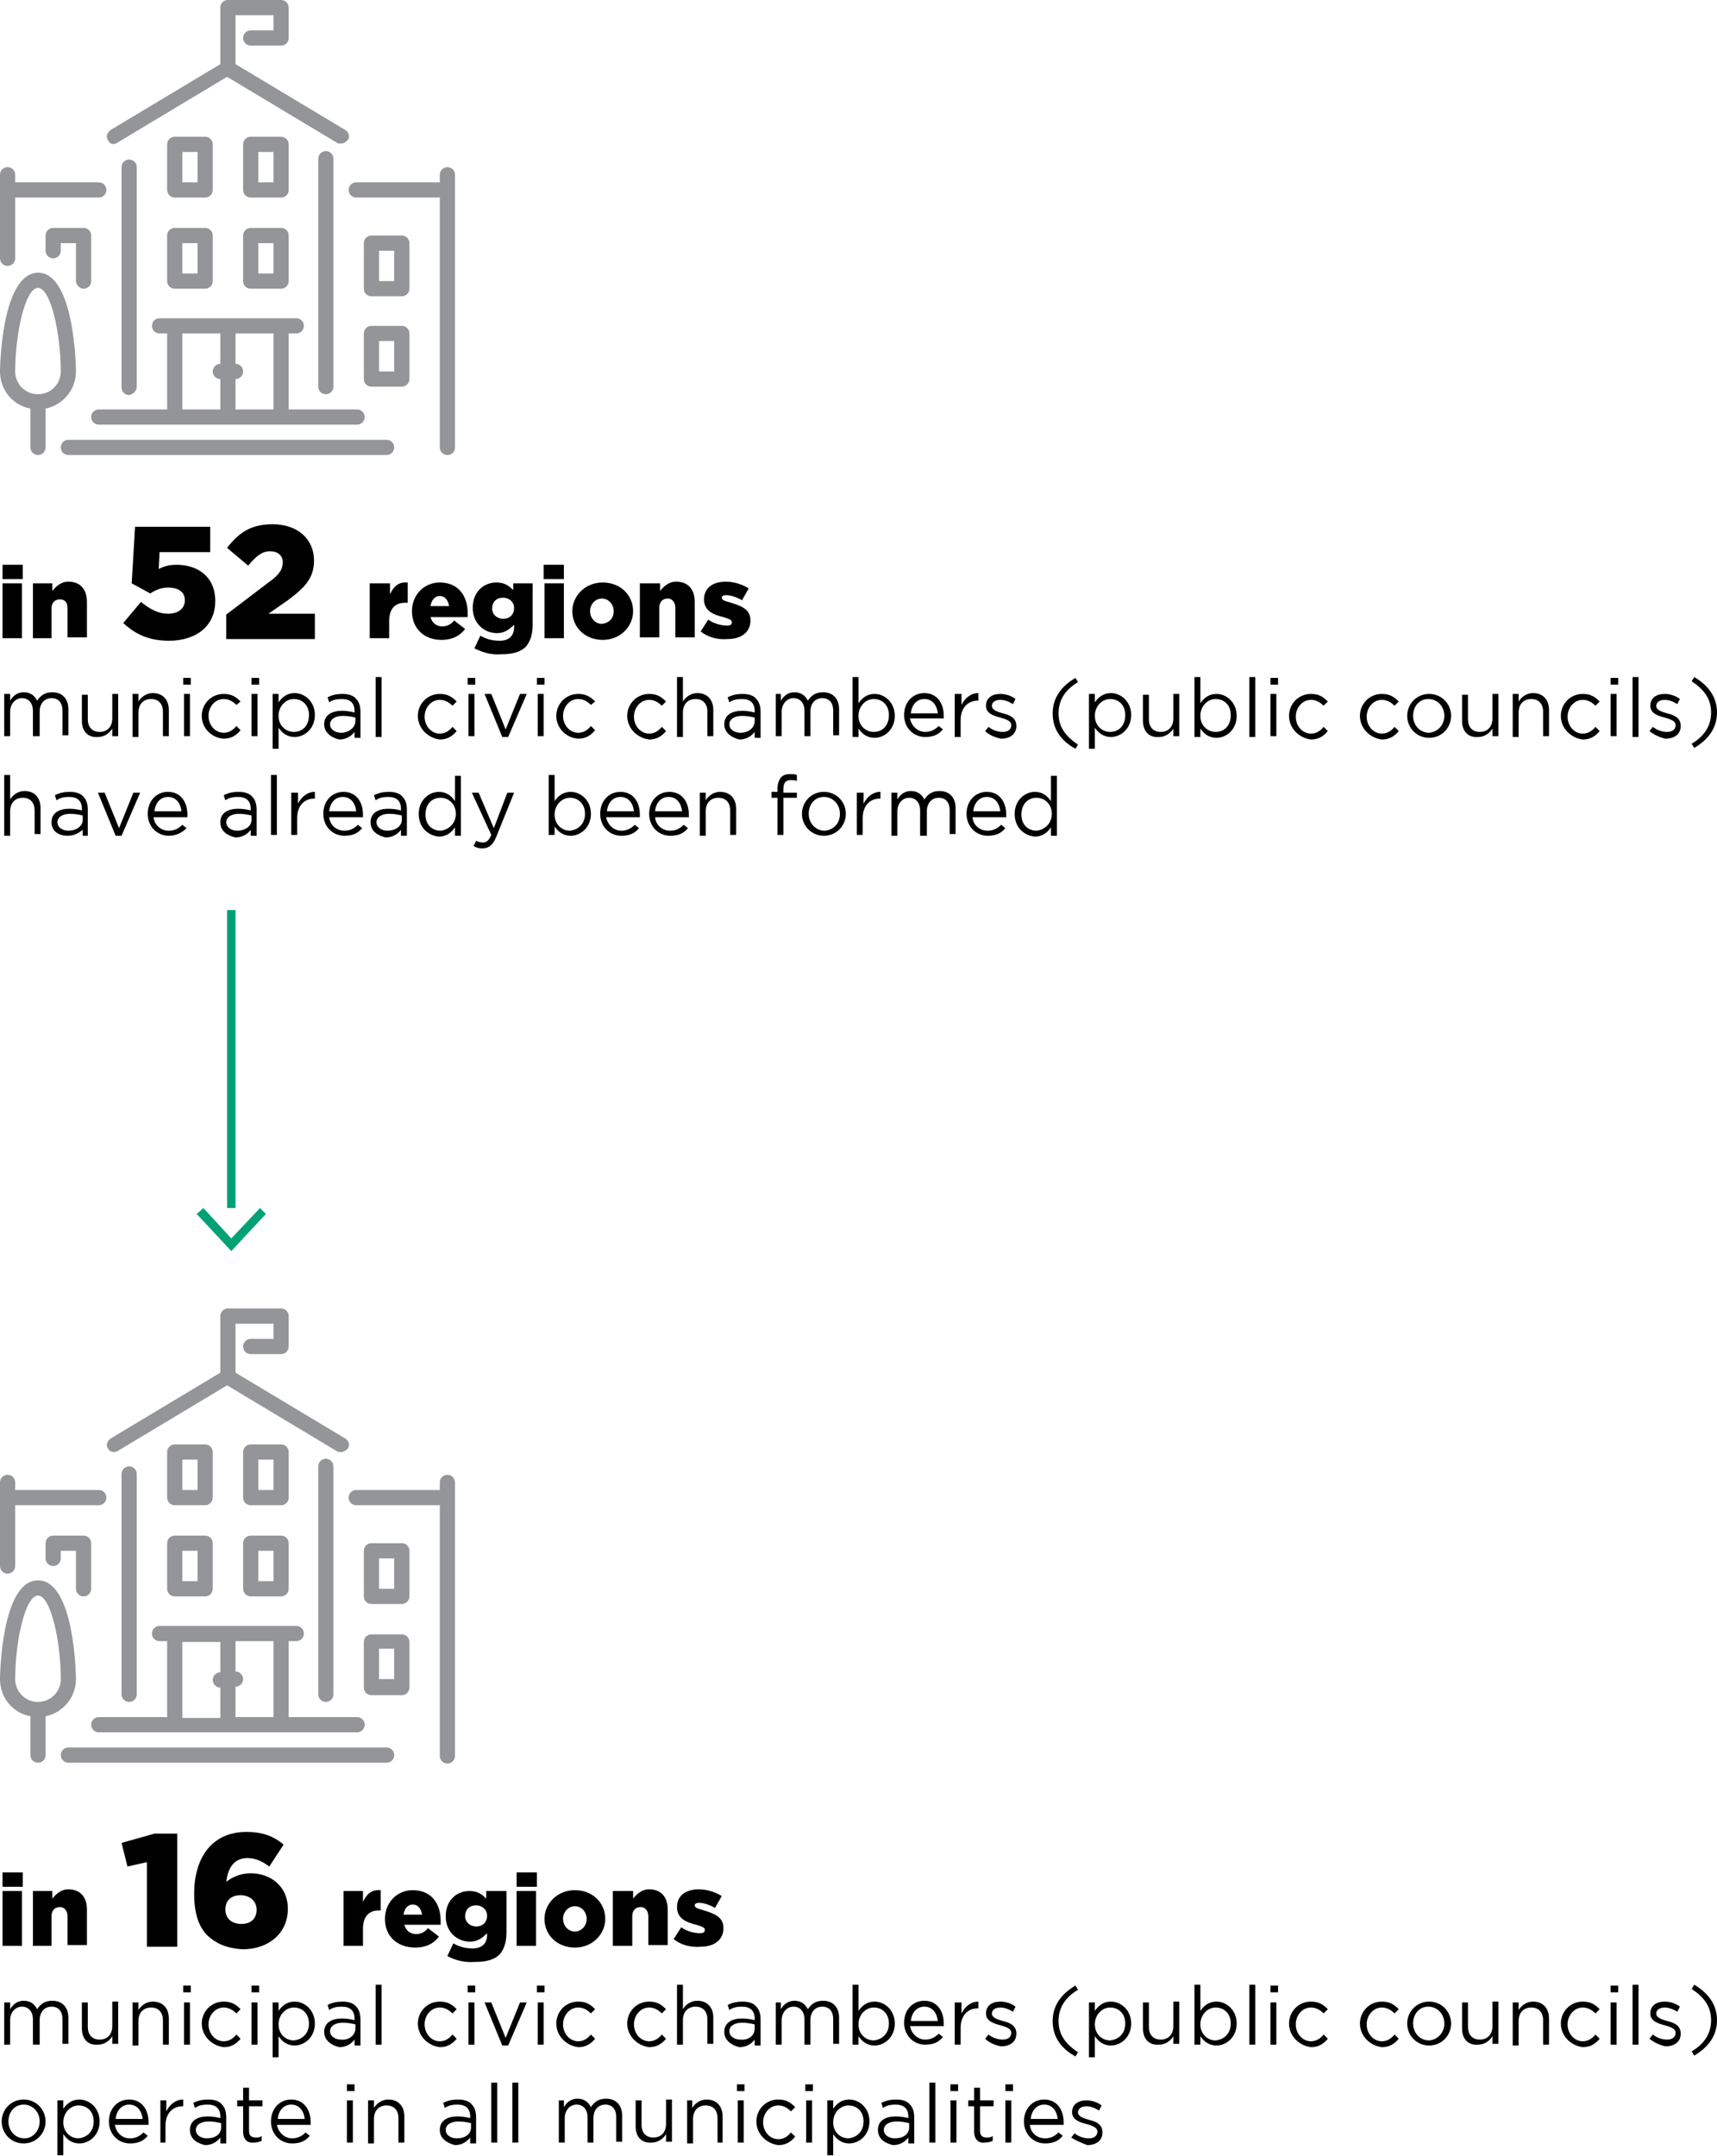 <?xml version="1.0" encoding="utf-8"?>
<!-- Generator: Adobe Illustrator 21.1.0, SVG Export Plug-In . SVG Version: 6.00 Build 0)  -->
<svg version="1.1" id="Layer_1" xmlns="http://www.w3.org/2000/svg" xmlns:xlink="http://www.w3.org/1999/xlink" x="0px" y="0px"
	 viewBox="0 0 203.4 255.4" style="enable-background:new 0 0 203.4 255.4;" xml:space="preserve">
<style type="text/css">
	.st0{fill:#808080;}
	.st1{fill:#DFDFDF;}
	.st2{fill:#FFFFFF;}
	.st3{fill:#939598;}
	.st4{fill:#7C8DA1;}
	.st5{fill:#BB2748;}
	.st6{fill:#D2232A;}
	.st7{fill:#085CA3;}
	.st8{fill:#00A174;}
	.st9{fill:#003F79;}
	.st10{fill:#00AEEF;}
	.st11{fill:#219FC9;}
	.st12{opacity:0.28;fill:#00A174;}
	.st13{fill:none;stroke:#00A174;stroke-linecap:round;stroke-miterlimit:10;}
	.st14{fill:none;}
	.st15{fill:#C4C6C8;}
	.st16{fill:none;stroke:#939598;stroke-width:0.5;stroke-linecap:round;stroke-miterlimit:10;}
	.st17{fill:none;stroke:#939598;stroke-width:2;stroke-linecap:round;stroke-miterlimit:10;}
	.st18{fill:#939598;stroke:#939598;stroke-width:0.25;stroke-miterlimit:10;}
	.st19{fill:#8BC7AF;}
	.st20{fill:#1D2754;}
	.st21{fill-rule:evenodd;clip-rule:evenodd;fill:#FFFFFF;}
	.st22{opacity:0.46;fill:#939598;}
	.st23{fill:#81C3A8;}
	.st24{fill:#616264;}
</style>
<g>
	<g>
		<polyline class="st8" points="26.9,107.8 26.9,143.1 27.9,143.1 27.9,107.8 		"/>
		<polygon class="st8" points="30.8,143.1 27.4,146.7 24.1,143.1 23.3,143.8 27.4,148.2 31.5,143.8 30.8,143.1 		"/>
	</g>
	<g>
		<path d="M0.3,66.9h2.4v1.7H0.3V66.9z M0.3,69.1h2.3v6.5H0.3V69.1z"/>
		<path d="M3.9,69.1h2.3V70c0.4-0.5,1-1.1,1.9-1.1c1.4,0,2.2,0.9,2.2,2.4v4.2H8v-3.5C8,71.4,7.7,71,7.1,71c-0.6,0-1,0.4-1,1.1v3.5
			H3.9V69.1z"/>
		<path d="M14.6,73.8l2.1-2.5c1.1,0.9,2.1,1.4,3.2,1.4c1.2,0,2-0.6,2-1.6c0-1-0.8-1.5-2-1.5c-0.8,0-1.5,0.3-2.1,0.7l-2.2-1.2
			l0.4-6.7h8.9v3h-6l-0.1,2c0.6-0.3,1.2-0.5,2.1-0.5c2.4,0,4.6,1.3,4.6,4.3c0,3-2.3,4.7-5.5,4.7C17.6,75.9,16,75.1,14.6,73.8z"/>
		<path d="M26.8,72.8l5-3.8c1.3-0.9,1.7-1.6,1.7-2.4c0-0.8-0.6-1.3-1.5-1.3c-0.9,0-1.6,0.5-2.6,1.7l-2.5-2.1
			c1.4-1.8,2.8-2.8,5.4-2.8c2.9,0,4.9,1.7,4.9,4.3c0,2.1-1.1,3.2-3.1,4.7l-2.3,1.6h5.5v3H26.8V72.8z"/>
		<path d="M43.9,69.1h2.3v1.3c0.4-0.9,1-1.5,2.1-1.4v2.4H48c-1.2,0-1.9,0.7-1.9,2.2v2h-2.3V69.1z"/>
		<path d="M48.8,72.4c0-1.9,1.4-3.4,3.3-3.4c2.2,0,3.3,1.6,3.3,3.6c0,0.1,0,0.3,0,0.5H51c0.2,0.7,0.7,1.1,1.4,1.1
			c0.5,0,1-0.2,1.4-0.7l1.3,1c-0.6,0.8-1.5,1.3-2.8,1.3C50.2,75.8,48.8,74.4,48.8,72.4z M53.2,71.8c-0.1-0.7-0.5-1.2-1.1-1.2
			c-0.6,0-1,0.5-1.1,1.2H53.2z"/>
		<path d="M56.2,76.8l0.7-1.5c0.7,0.4,1.4,0.6,2.3,0.6c1.1,0,1.7-0.6,1.7-1.6v-0.3c-0.5,0.5-1.1,1-2,1c-1.6,0-2.9-1.2-2.9-3
			c0-1.9,1.3-3,2.8-3c1,0,1.5,0.4,2,0.9v-0.8h2.3v4.9c0,1.2-0.3,2-0.8,2.6c-0.6,0.6-1.5,0.9-2.9,0.9C58.2,77.6,57.2,77.3,56.2,76.8z
			 M60.9,72c0-0.7-0.6-1.2-1.3-1.2c-0.8,0-1.3,0.5-1.3,1.3c0,0.7,0.6,1.2,1.3,1.2C60.4,73.3,60.9,72.8,60.9,72z"/>
		<path d="M64.4,66.9h2.4v1.7h-2.4V66.9z M64.5,69.1h2.3v6.5h-2.3V69.1z"/>
		<path d="M67.8,72.4c0-1.8,1.5-3.4,3.6-3.4c2.1,0,3.6,1.5,3.6,3.4c0,1.8-1.5,3.4-3.6,3.4C69.3,75.8,67.8,74.3,67.8,72.4z
			 M72.7,72.4c0-0.8-0.6-1.5-1.4-1.5c-0.8,0-1.4,0.7-1.4,1.5c0,0.8,0.6,1.5,1.4,1.5C72.2,73.8,72.7,73.2,72.7,72.4z"/>
		<path d="M75.9,69.1h2.3V70c0.4-0.5,1-1.1,1.9-1.1c1.4,0,2.2,0.9,2.2,2.4v4.2H80v-3.5c0-0.7-0.4-1.1-0.9-1.1c-0.6,0-1,0.4-1,1.1
			v3.5h-2.3V69.1z"/>
		<path d="M83,74.8l0.9-1.4c0.7,0.5,1.6,0.7,2.2,0.7c0.4,0,0.6-0.1,0.6-0.4s-0.4-0.4-1-0.6c-1.3-0.3-2.3-0.8-2.3-2.1
			c0-1.4,1.1-2.1,2.6-2.1c0.9,0,1.9,0.3,2.7,0.8l-0.8,1.4c-0.7-0.4-1.4-0.6-1.9-0.6c-0.3,0-0.5,0.1-0.5,0.3c0,0.3,0.4,0.4,1.1,0.6
			c1.3,0.4,2.3,0.8,2.3,2.1c0,1.4-1.1,2.2-2.7,2.2C85,75.8,83.9,75.5,83,74.8z"/>
	</g>
	<g>
		<path d="M0.5,82.2h0.7v0.8c0.3-0.5,0.8-1,1.6-1c0.8,0,1.3,0.4,1.6,1c0.4-0.6,0.9-1,1.8-1c1.2,0,1.9,0.8,1.9,2v3.1H7.4v-2.9
			c0-1-0.5-1.5-1.3-1.5c-0.8,0-1.4,0.6-1.4,1.6v2.9H3.9v-3c0-0.9-0.5-1.5-1.3-1.5s-1.4,0.7-1.4,1.6v2.9H0.5V82.2z"/>
		<path d="M9.7,85.4v-3.1h0.7v2.9c0,0.9,0.5,1.5,1.4,1.5c0.9,0,1.5-0.6,1.5-1.6v-2.9H14v5h-0.7v-0.9c-0.3,0.5-0.9,1-1.7,1
			C10.4,87.4,9.7,86.6,9.7,85.4z"/>
		<path d="M15.7,82.2h0.7v0.9c0.3-0.5,0.9-1,1.7-1c1.2,0,1.9,0.8,1.9,2v3.1h-0.7v-2.9c0-0.9-0.5-1.5-1.4-1.5c-0.9,0-1.5,0.6-1.5,1.6
			v2.9h-0.7V82.2z"/>
		<path d="M21.7,80.3h0.9v0.8h-0.9V80.3z M21.8,82.2h0.7v5h-0.7V82.2z"/>
		<path d="M23.9,84.8c0-1.4,1.1-2.6,2.6-2.6c1,0,1.5,0.4,2,0.9L28,83.5c-0.4-0.4-0.9-0.7-1.5-0.7c-1,0-1.8,0.9-1.8,2
			c0,1.1,0.8,2,1.8,2c0.6,0,1.1-0.3,1.5-0.8l0.5,0.5c-0.5,0.6-1.1,1-2,1C25,87.4,23.9,86.2,23.9,84.8z"/>
		<path d="M29.8,80.3h0.9v0.8h-0.9V80.3z M29.8,82.2h0.7v5h-0.7V82.2z"/>
		<path d="M32.3,82.2h0.7v1c0.4-0.6,1-1.1,1.9-1.1c1.2,0,2.4,1,2.4,2.6c0,1.6-1.2,2.6-2.4,2.6c-0.9,0-1.5-0.5-1.9-1.1v2.5h-0.7V82.2
			z M36.6,84.7c0-1.2-0.8-1.9-1.8-1.9c-0.9,0-1.8,0.8-1.8,2c0,1.2,0.9,1.9,1.8,1.9C35.8,86.7,36.6,86,36.6,84.7z"/>
		<path d="M38.4,85.8c0-1.1,0.9-1.6,2.1-1.6c0.6,0,1.1,0.1,1.5,0.2v-0.2c0-0.9-0.5-1.4-1.5-1.4c-0.6,0-1.1,0.1-1.5,0.4l-0.2-0.6
			c0.6-0.3,1.1-0.4,1.8-0.4c0.7,0,1.3,0.2,1.6,0.6c0.3,0.3,0.5,0.8,0.5,1.5v3.1h-0.7v-0.7c-0.3,0.4-0.9,0.9-1.8,0.9
			C39.3,87.4,38.4,86.8,38.4,85.8z M42.1,85.4V85c-0.4-0.1-0.9-0.2-1.5-0.2c-0.9,0-1.5,0.4-1.5,1c0,0.6,0.6,1,1.3,1
			C41.3,86.8,42.1,86.2,42.1,85.4z"/>
		<path d="M44.5,80.2h0.7v7.1h-0.7V80.2z"/>
		<path d="M49.5,84.8c0-1.4,1.1-2.6,2.6-2.6c1,0,1.5,0.4,2,0.9l-0.5,0.5c-0.4-0.4-0.9-0.7-1.5-0.7c-1,0-1.8,0.9-1.8,2
			c0,1.1,0.8,2,1.8,2c0.6,0,1.1-0.3,1.5-0.8l0.5,0.5c-0.5,0.6-1.1,1-2,1C50.6,87.4,49.5,86.2,49.5,84.8z"/>
		<path d="M55.4,80.3h0.9v0.8h-0.9V80.3z M55.5,82.2h0.7v5h-0.7V82.2z"/>
		<path d="M57.4,82.2h0.8l1.7,4.2l1.7-4.2h0.8l-2.2,5.1h-0.7L57.4,82.2z"/>
		<path d="M63.6,80.3h0.9v0.8h-0.9V80.3z M63.7,82.2h0.7v5h-0.7V82.2z"/>
		<path d="M65.9,84.8c0-1.4,1.1-2.6,2.6-2.6c1,0,1.5,0.4,2,0.9L70,83.5c-0.4-0.4-0.9-0.7-1.5-0.7c-1,0-1.8,0.9-1.8,2
			c0,1.1,0.8,2,1.8,2c0.6,0,1.1-0.3,1.5-0.8l0.5,0.5c-0.5,0.6-1.1,1-2,1C67,87.4,65.9,86.2,65.9,84.8z"/>
		<path d="M74.3,84.8c0-1.4,1.1-2.6,2.6-2.6c1,0,1.5,0.4,2,0.9l-0.5,0.5c-0.4-0.4-0.9-0.7-1.5-0.7c-1,0-1.8,0.9-1.8,2
			c0,1.1,0.8,2,1.8,2c0.6,0,1.1-0.3,1.5-0.8l0.5,0.5c-0.5,0.6-1.1,1-2,1C75.4,87.4,74.3,86.2,74.3,84.8z"/>
		<path d="M80.2,80.2h0.7v2.9c0.3-0.5,0.9-1,1.7-1c1.2,0,1.9,0.8,1.9,2v3.1h-0.7v-2.9c0-0.9-0.5-1.5-1.4-1.5c-0.9,0-1.5,0.6-1.5,1.6
			v2.9h-0.7V80.2z"/>
		<path d="M85.8,85.8c0-1.1,0.9-1.6,2.1-1.6c0.6,0,1.1,0.1,1.5,0.2v-0.2c0-0.9-0.5-1.4-1.5-1.4c-0.6,0-1.1,0.1-1.5,0.4l-0.2-0.6
			c0.6-0.3,1.1-0.4,1.8-0.4c0.7,0,1.3,0.2,1.6,0.6c0.3,0.3,0.5,0.8,0.5,1.5v3.1h-0.7v-0.7c-0.3,0.4-0.9,0.9-1.8,0.9
			C86.7,87.4,85.8,86.8,85.8,85.8z M89.4,85.4V85c-0.4-0.1-0.9-0.2-1.5-0.2c-0.9,0-1.5,0.4-1.5,1c0,0.6,0.6,1,1.3,1
			C88.7,86.8,89.4,86.2,89.4,85.4z"/>
		<path d="M91.8,82.2h0.7v0.8c0.3-0.5,0.8-1,1.6-1c0.8,0,1.3,0.4,1.6,1c0.4-0.6,0.9-1,1.8-1c1.2,0,1.9,0.8,1.9,2v3.1h-0.7v-2.9
			c0-1-0.5-1.5-1.3-1.5c-0.8,0-1.4,0.6-1.4,1.6v2.9h-0.7v-3c0-0.9-0.5-1.5-1.3-1.5s-1.4,0.7-1.4,1.6v2.9h-0.7V82.2z"/>
		<path d="M101.7,86.3v1H101v-7.1h0.7v3.1c0.4-0.6,1-1.1,1.9-1.1c1.2,0,2.4,1,2.4,2.6c0,1.6-1.2,2.6-2.4,2.6
			C102.7,87.4,102.1,86.9,101.7,86.3z M105.3,84.7c0-1.2-0.8-1.9-1.8-1.9c-0.9,0-1.8,0.8-1.8,2c0,1.2,0.9,1.9,1.8,1.9
			C104.5,86.7,105.3,86,105.3,84.7z"/>
		<path d="M109.6,86.7c0.7,0,1.2-0.3,1.6-0.7l0.5,0.4c-0.5,0.6-1.1,0.9-2.1,0.9c-1.4,0-2.5-1.1-2.5-2.6c0-1.5,1-2.6,2.4-2.6
			c1.5,0,2.3,1.2,2.3,2.7c0,0.1,0,0.1,0,0.3h-4C108,86.1,108.8,86.7,109.6,86.7z M111.1,84.5c-0.1-0.9-0.6-1.7-1.6-1.7
			c-0.9,0-1.5,0.7-1.6,1.7H111.1z"/>
		<path d="M113.2,82.2h0.7v1.3c0.4-0.8,1.1-1.4,2-1.4V83h-0.1c-1.1,0-2,0.8-2,2.3v2h-0.7V82.2z"/>
		<path d="M116.7,86.6l0.4-0.5c0.5,0.4,1.1,0.6,1.7,0.6c0.6,0,1-0.3,1-0.8c0-0.5-0.6-0.7-1.3-0.9c-0.8-0.2-1.7-0.5-1.7-1.4
			c0-0.9,0.7-1.4,1.7-1.4c0.6,0,1.3,0.2,1.8,0.6l-0.3,0.6c-0.5-0.3-1-0.5-1.5-0.5c-0.6,0-1,0.3-1,0.7c0,0.5,0.6,0.7,1.3,0.9
			c0.8,0.2,1.6,0.5,1.6,1.5c0,1-0.8,1.5-1.8,1.5C118,87.4,117.2,87.1,116.7,86.6z"/>
		<path d="M124.7,84.5c0-1.8,1-3.2,2.7-4.2l0.3,0.5c-1.5,0.9-2.3,2.1-2.3,3.7s0.8,2.7,2.3,3.7l-0.3,0.5
			C125.6,87.7,124.7,86.3,124.7,84.5z"/>
		<path d="M129,82.2h0.7v1c0.4-0.6,1-1.1,1.9-1.1c1.2,0,2.4,1,2.4,2.6c0,1.6-1.2,2.6-2.4,2.6c-0.9,0-1.5-0.5-1.9-1.1v2.5H129V82.2z
			 M133.3,84.7c0-1.2-0.8-1.9-1.8-1.9c-0.9,0-1.8,0.8-1.8,2c0,1.2,0.9,1.9,1.8,1.9C132.5,86.7,133.3,86,133.3,84.7z"/>
		<path d="M135.4,85.4v-3.1h0.7v2.9c0,0.9,0.5,1.5,1.4,1.5c0.9,0,1.5-0.6,1.5-1.6v-2.9h0.7v5H139v-0.9c-0.3,0.5-0.9,1-1.7,1
			C136.1,87.4,135.4,86.6,135.4,85.4z"/>
		<path d="M142.2,86.3v1h-0.7v-7.1h0.7v3.1c0.4-0.6,1-1.1,1.9-1.1c1.2,0,2.4,1,2.4,2.6c0,1.6-1.2,2.6-2.4,2.6
			C143.2,87.4,142.6,86.9,142.2,86.3z M145.8,84.7c0-1.2-0.8-1.9-1.8-1.9c-0.9,0-1.8,0.8-1.8,2c0,1.2,0.9,1.9,1.8,1.9
			C145,86.7,145.8,86,145.8,84.7z"/>
		<path d="M148,80.2h0.7v7.1H148V80.2z"/>
		<path d="M150.5,80.3h0.9v0.8h-0.9V80.3z M150.5,82.2h0.7v5h-0.7V82.2z"/>
		<path d="M152.7,84.8c0-1.4,1.1-2.6,2.6-2.6c1,0,1.5,0.4,2,0.9l-0.5,0.5c-0.4-0.4-0.9-0.7-1.5-0.7c-1,0-1.8,0.9-1.8,2
			c0,1.1,0.8,2,1.8,2c0.6,0,1.1-0.3,1.5-0.8l0.5,0.5c-0.5,0.6-1.1,1-2,1C153.8,87.4,152.7,86.2,152.7,84.8z"/>
		<path d="M161.1,84.8c0-1.4,1.1-2.6,2.6-2.6c1,0,1.5,0.4,2,0.9l-0.5,0.5c-0.4-0.4-0.9-0.7-1.5-0.7c-1,0-1.8,0.9-1.8,2
			c0,1.1,0.8,2,1.8,2c0.6,0,1.1-0.3,1.5-0.8l0.5,0.5c-0.5,0.6-1.1,1-2,1C162.2,87.4,161.1,86.2,161.1,84.8z"/>
		<path d="M166.7,84.8c0-1.4,1.1-2.6,2.6-2.6c1.5,0,2.6,1.2,2.6,2.6c0,1.4-1.1,2.6-2.6,2.6C167.8,87.4,166.7,86.2,166.7,84.8z
			 M171.1,84.8c0-1.1-0.8-2-1.9-2c-1.1,0-1.8,0.9-1.8,2s0.8,2,1.9,2C170.4,86.7,171.1,85.8,171.1,84.8z"/>
		<path d="M173.2,85.4v-3.1h0.7v2.9c0,0.9,0.5,1.5,1.4,1.5c0.9,0,1.5-0.6,1.5-1.6v-2.9h0.7v5h-0.7v-0.9c-0.3,0.5-0.9,1-1.7,1
			C173.9,87.4,173.2,86.6,173.2,85.4z"/>
		<path d="M179.2,82.2h0.7v0.9c0.3-0.5,0.9-1,1.7-1c1.2,0,1.9,0.8,1.9,2v3.1h-0.7v-2.9c0-0.9-0.5-1.5-1.4-1.5
			c-0.9,0-1.5,0.6-1.5,1.6v2.9h-0.7V82.2z"/>
		<path d="M184.9,84.8c0-1.4,1.1-2.6,2.6-2.6c1,0,1.5,0.4,2,0.9l-0.5,0.5c-0.4-0.4-0.9-0.7-1.5-0.7c-1,0-1.8,0.9-1.8,2
			c0,1.1,0.8,2,1.8,2c0.6,0,1.1-0.3,1.5-0.8l0.5,0.5c-0.5,0.6-1.1,1-2,1C186,87.4,184.9,86.2,184.9,84.8z"/>
		<path d="M190.8,80.3h0.9v0.8h-0.9V80.3z M190.8,82.2h0.7v5h-0.7V82.2z"/>
		<path d="M193.4,80.2h0.7v7.1h-0.7V80.2z"/>
		<path d="M195.4,86.6l0.4-0.5c0.5,0.4,1.1,0.6,1.7,0.6c0.6,0,1-0.3,1-0.8c0-0.5-0.6-0.7-1.3-0.9c-0.8-0.2-1.7-0.5-1.7-1.4
			c0-0.9,0.7-1.4,1.7-1.4c0.6,0,1.3,0.2,1.8,0.6l-0.3,0.6c-0.5-0.3-1-0.5-1.5-0.5c-0.6,0-1,0.3-1,0.7c0,0.5,0.6,0.7,1.3,0.9
			c0.8,0.2,1.6,0.5,1.6,1.5c0,1-0.8,1.5-1.8,1.5C196.8,87.4,196,87.1,195.4,86.6z"/>
		<path d="M200.4,88.1c1.5-0.9,2.3-2.1,2.3-3.7s-0.8-2.7-2.3-3.7l0.3-0.5c1.7,1,2.7,2.4,2.7,4.2c0,1.8-1,3.2-2.7,4.2L200.4,88.1z"/>
		<path d="M0.5,91.8h0.7v2.9c0.3-0.5,0.9-1,1.7-1c1.2,0,1.9,0.8,1.9,2v3.1H4.1V96c0-0.9-0.5-1.5-1.4-1.5c-0.9,0-1.5,0.6-1.5,1.6v2.9
			H0.5V91.8z"/>
		<path d="M6.1,97.4c0-1.1,0.9-1.6,2.1-1.6c0.6,0,1.1,0.1,1.5,0.2v-0.2c0-0.9-0.5-1.4-1.5-1.4c-0.6,0-1.1,0.1-1.5,0.4l-0.2-0.6
			c0.6-0.3,1.1-0.4,1.8-0.4c0.7,0,1.3,0.2,1.6,0.6c0.3,0.3,0.5,0.8,0.5,1.5v3.1H9.8v-0.7C9.4,98.6,8.9,99,8,99
			C7,99,6.1,98.5,6.1,97.4z M9.8,97.1v-0.5c-0.4-0.1-0.9-0.2-1.5-0.2c-0.9,0-1.5,0.4-1.5,1c0,0.6,0.6,1,1.3,1
			C9,98.4,9.8,97.9,9.8,97.1z"/>
		<path d="M11.6,93.9h0.8l1.7,4.2l1.7-4.2h0.8l-2.2,5.1h-0.7L11.6,93.9z"/>
		<path d="M20,98.4c0.7,0,1.2-0.3,1.6-0.7l0.5,0.4C21.6,98.6,20.9,99,20,99c-1.4,0-2.5-1.1-2.5-2.6c0-1.5,1-2.6,2.4-2.6
			c1.5,0,2.3,1.2,2.3,2.7c0,0.1,0,0.1,0,0.3h-4C18.3,97.8,19.1,98.4,20,98.4z M21.5,96.1c-0.1-0.9-0.6-1.7-1.6-1.7
			c-0.9,0-1.5,0.7-1.6,1.7H21.5z"/>
		<path d="M26.1,97.4c0-1.1,0.9-1.6,2.1-1.6c0.6,0,1.1,0.1,1.5,0.2v-0.2c0-0.9-0.5-1.4-1.5-1.4c-0.6,0-1.1,0.1-1.5,0.4l-0.2-0.6
			c0.6-0.3,1.1-0.4,1.8-0.4c0.7,0,1.3,0.2,1.6,0.6c0.3,0.3,0.5,0.8,0.5,1.5v3.1h-0.7v-0.7c-0.3,0.4-0.9,0.9-1.8,0.9
			C27,99,26.1,98.5,26.1,97.4z M29.8,97.1v-0.5c-0.4-0.1-0.9-0.2-1.5-0.2c-0.9,0-1.5,0.4-1.5,1c0,0.6,0.6,1,1.3,1
			C29,98.4,29.8,97.9,29.8,97.1z"/>
		<path d="M32.1,91.8h0.7v7.1h-0.7V91.8z"/>
		<path d="M34.6,93.9h0.7v1.3c0.4-0.8,1.1-1.4,2-1.4v0.8h-0.1c-1.1,0-2,0.8-2,2.3v2h-0.7V93.9z"/>
		<path d="M40.8,98.4c0.7,0,1.2-0.3,1.6-0.7l0.5,0.4c-0.5,0.6-1.1,0.9-2.1,0.9c-1.4,0-2.5-1.1-2.5-2.6c0-1.5,1-2.6,2.4-2.6
			c1.5,0,2.3,1.2,2.3,2.7c0,0.1,0,0.1,0,0.3h-4C39.1,97.8,39.9,98.4,40.8,98.4z M42.2,96.1c-0.1-0.9-0.6-1.7-1.6-1.7
			c-0.9,0-1.5,0.7-1.6,1.7H42.2z"/>
		<path d="M43.9,97.4c0-1.1,0.9-1.6,2.1-1.6c0.6,0,1.1,0.1,1.5,0.2v-0.2c0-0.9-0.5-1.4-1.5-1.4c-0.6,0-1.1,0.1-1.5,0.4l-0.2-0.6
			c0.6-0.3,1.1-0.4,1.8-0.4c0.7,0,1.3,0.2,1.6,0.6c0.3,0.3,0.5,0.8,0.5,1.5v3.1h-0.7v-0.7c-0.3,0.4-0.9,0.9-1.8,0.9
			C44.8,99,43.9,98.5,43.9,97.4z M47.6,97.1v-0.5c-0.4-0.1-0.9-0.2-1.5-0.2c-0.9,0-1.5,0.4-1.5,1c0,0.6,0.6,1,1.3,1
			C46.8,98.4,47.6,97.9,47.6,97.1z"/>
		<path d="M49.6,96.4c0-1.6,1.2-2.6,2.4-2.6c0.9,0,1.5,0.5,1.9,1.1v-3h0.7v7.1h-0.7v-1c-0.4,0.6-1,1.1-1.9,1.1
			C50.8,99,49.6,98.1,49.6,96.4z M54,96.4c0-1.2-0.9-1.9-1.8-1.9c-1,0-1.8,0.7-1.8,2c0,1.2,0.8,1.9,1.8,1.9
			C53.1,98.3,54,97.6,54,96.4z"/>
		<path d="M56.1,100.2l0.3-0.6c0.2,0.1,0.5,0.2,0.8,0.2c0.4,0,0.7-0.2,1-0.9l-2.3-5h0.8l1.8,4.2l1.6-4.2h0.8l-2.1,5.2
			c-0.4,1-0.9,1.4-1.7,1.4C56.7,100.5,56.4,100.4,56.1,100.2z"/>
		<path d="M65.7,97.9v1H65v-7.1h0.7v3.1c0.4-0.6,1-1.1,1.9-1.1c1.2,0,2.4,1,2.4,2.6c0,1.6-1.2,2.6-2.4,2.6
			C66.7,99,66.1,98.5,65.7,97.9z M69.3,96.4c0-1.2-0.8-1.9-1.8-1.9c-0.9,0-1.8,0.8-1.8,2c0,1.2,0.9,1.9,1.8,1.9
			C68.5,98.3,69.3,97.6,69.3,96.4z"/>
		<path d="M73.6,98.4c0.7,0,1.2-0.3,1.6-0.7l0.5,0.4c-0.5,0.6-1.1,0.9-2.1,0.9c-1.4,0-2.5-1.1-2.5-2.6c0-1.5,1-2.6,2.4-2.6
			c1.5,0,2.3,1.2,2.3,2.7c0,0.1,0,0.1,0,0.3h-4C72,97.8,72.8,98.4,73.6,98.4z M75.1,96.1c-0.1-0.9-0.6-1.7-1.6-1.7
			c-0.9,0-1.5,0.7-1.6,1.7H75.1z"/>
		<path d="M79.4,98.4c0.7,0,1.2-0.3,1.6-0.7l0.5,0.4c-0.5,0.6-1.1,0.9-2.1,0.9c-1.4,0-2.5-1.1-2.5-2.6c0-1.5,1-2.6,2.4-2.6
			c1.5,0,2.3,1.2,2.3,2.7c0,0.1,0,0.1,0,0.3h-4C77.7,97.8,78.5,98.4,79.4,98.4z M80.8,96.1c-0.1-0.9-0.6-1.7-1.6-1.7
			c-0.9,0-1.5,0.7-1.6,1.7H80.8z"/>
		<path d="M82.9,93.9h0.7v0.9c0.3-0.5,0.9-1,1.7-1c1.2,0,1.9,0.8,1.9,2v3.1h-0.7V96c0-0.9-0.5-1.5-1.4-1.5c-0.9,0-1.5,0.6-1.5,1.6
			v2.9h-0.7V93.9z"/>
		<path d="M92.1,94.5h-0.7v-0.7h0.7v-0.4c0-0.6,0.2-1,0.4-1.3c0.3-0.3,0.6-0.4,1.1-0.4c0.3,0,0.6,0,0.8,0.1v0.7
			c-0.3-0.1-0.5-0.1-0.7-0.1c-0.6,0-0.9,0.3-0.9,1.1v0.4h1.6v0.6h-1.6v4.4h-0.7V94.5z"/>
		<path d="M95,96.4c0-1.4,1.1-2.6,2.6-2.6c1.5,0,2.6,1.2,2.6,2.6c0,1.4-1.1,2.6-2.6,2.6C96.1,99,95,97.8,95,96.4z M99.5,96.4
			c0-1.1-0.8-2-1.9-2c-1.1,0-1.8,0.9-1.8,2s0.8,2,1.9,2C98.8,98.3,99.5,97.5,99.5,96.4z"/>
		<path d="M101.6,93.9h0.7v1.3c0.4-0.8,1.1-1.4,2-1.4v0.8h-0.1c-1.1,0-2,0.8-2,2.3v2h-0.7V93.9z"/>
		<path d="M105.6,93.9h0.7v0.8c0.3-0.5,0.8-1,1.6-1c0.8,0,1.3,0.4,1.6,1c0.4-0.6,0.9-1,1.8-1c1.2,0,1.9,0.8,1.9,2v3.1h-0.7V96
			c0-1-0.5-1.5-1.3-1.5c-0.8,0-1.4,0.6-1.4,1.6v2.9H109v-3c0-0.9-0.5-1.5-1.3-1.5s-1.4,0.7-1.4,1.6v2.9h-0.7V93.9z"/>
		<path d="M117,98.4c0.7,0,1.2-0.3,1.6-0.7l0.5,0.4c-0.5,0.6-1.1,0.9-2.1,0.9c-1.4,0-2.5-1.1-2.5-2.6c0-1.5,1-2.6,2.4-2.6
			c1.5,0,2.3,1.2,2.3,2.7c0,0.1,0,0.1,0,0.3h-4C115.3,97.8,116.1,98.4,117,98.4z M118.5,96.1c-0.1-0.9-0.6-1.7-1.6-1.7
			c-0.9,0-1.5,0.7-1.6,1.7H118.5z"/>
		<path d="M120.2,96.4c0-1.6,1.2-2.6,2.4-2.6c0.9,0,1.5,0.5,1.9,1.1v-3h0.7v7.1h-0.7v-1c-0.4,0.6-1,1.1-1.9,1.1
			C121.4,99,120.2,98.1,120.2,96.4z M124.6,96.4c0-1.2-0.9-1.9-1.8-1.9c-1,0-1.8,0.7-1.8,2c0,1.2,0.8,1.9,1.8,1.9
			C123.7,98.3,124.6,97.6,124.6,96.4z"/>
	</g>
	<g>
		<path class="st3" d="M19.8,33.3c0,0.5,0.4,0.9,0.9,0.9h3.6c0.5,0,0.9-0.4,0.9-0.9v-5.4c0-0.5-0.4-0.9-0.9-0.9h-3.6
			c-0.5,0-0.9,0.4-0.9,0.9V33.3z M21.6,28.8h1.8v3.6h-1.8V28.8z M21.6,28.8"/>
		<path class="st3" d="M20.7,23.4h3.6c0.5,0,0.9-0.4,0.9-0.9v-5.4c0-0.5-0.4-0.9-0.9-0.9h-3.6c-0.5,0-0.9,0.4-0.9,0.9v5.4
			C19.8,23,20.2,23.4,20.7,23.4L20.7,23.4z M21.6,18h1.8v3.6h-1.8V18z M21.6,18"/>
		<path class="st3" d="M13.9,16.9l13-7.8l13,7.8c0.1,0.1,0.3,0.1,0.5,0.1c0.3,0,0.6-0.2,0.8-0.4c0.3-0.4,0.1-1-0.3-1.2l-13-7.8V1.8
			h4.5v1.8h-2.7c-0.5,0-0.9,0.4-0.9,0.9c0,0.5,0.4,0.9,0.9,0.9h3.6c0.5,0,0.9-0.4,0.9-0.9V0.9c0-0.5-0.4-0.9-0.9-0.9H27
			c-0.5,0-0.9,0.4-0.9,0.9v6.7l-13,7.8c-0.4,0.3-0.6,0.8-0.3,1.2C13,17.1,13.5,17.2,13.9,16.9L13.9,16.9z M13.9,16.9"/>
		<path class="st3" d="M9.9,34.2c0.5,0,0.9-0.4,0.9-0.9v-5.4c0-0.5-0.4-0.9-0.9-0.9H6.3c-0.5,0-0.9,0.4-0.9,0.9v1.8
			c0,0.5,0.4,0.9,0.9,0.9c0.5,0,0.9-0.4,0.9-0.9v-0.9H9v4.5C9,33.7,9.4,34.2,9.9,34.2L9.9,34.2z M9.9,34.2"/>
		<path class="st3" d="M16.2,45.8V19.8c0-0.5-0.4-0.9-0.9-0.9c-0.5,0-0.9,0.4-0.9,0.9v26.1c0,0.5,0.4,0.9,0.9,0.9
			C15.8,46.7,16.2,46.3,16.2,45.8L16.2,45.8z M16.2,45.8"/>
		<path class="st3" d="M11.7,50.3h30.6c0.5,0,0.9-0.4,0.9-0.9c0-0.5-0.4-0.9-0.9-0.9h-8.1v-9h0.9c0.5,0,0.9-0.4,0.9-0.9
			c0-0.5-0.4-0.9-0.9-0.9H18.9c-0.5,0-0.9,0.4-0.9,0.9c0,0.5,0.4,0.9,0.9,0.9h0.9v9h-8.1c-0.5,0-0.9,0.4-0.9,0.9
			C10.8,49.9,11.2,50.3,11.7,50.3L11.7,50.3z M27.9,44.9c0.5,0,0.9-0.4,0.9-0.9c0-0.5-0.4-0.9-0.9-0.9v-3.6h4.5v9h-4.5V44.9z
			 M21.6,39.5h4.5v3.6c-0.5,0-0.9,0.4-0.9,0.9c0,0.5,0.4,0.9,0.9,0.9v3.6h-4.5V39.5z M21.6,39.5"/>
		<path class="st3" d="M47.6,38.6H44c-0.5,0-0.9,0.4-0.9,0.9v5.4c0,0.5,0.4,0.9,0.9,0.9h3.6c0.5,0,0.9-0.4,0.9-0.9v-5.4
			C48.5,39,48.1,38.6,47.6,38.6L47.6,38.6z M46.7,44h-1.8v-3.6h1.8V44z M46.7,44"/>
		<path class="st3" d="M47.6,27.9H44c-0.5,0-0.9,0.4-0.9,0.9v5.4c0,0.5,0.4,0.9,0.9,0.9h3.6c0.5,0,0.9-0.4,0.9-0.9v-5.4
			C48.5,28.3,48.1,27.9,47.6,27.9L47.6,27.9z M46.7,33.3h-1.8v-3.6h1.8V33.3z M46.7,33.3"/>
		<path class="st3" d="M45.8,52.1H8.1c-0.5,0-0.9,0.4-0.9,0.9c0,0.5,0.4,0.9,0.9,0.9h37.7c0.5,0,0.9-0.4,0.9-0.9
			C46.7,52.5,46.3,52.1,45.8,52.1L45.8,52.1z M45.8,52.1"/>
		<path class="st3" d="M53,19.8c-0.5,0-0.9,0.4-0.9,0.9v0.9h-9.9c-0.5,0-0.9,0.4-0.9,0.9c0,0.5,0.4,0.9,0.9,0.9h9.9V53
			c0,0.5,0.4,0.9,0.9,0.9c0.5,0,0.9-0.4,0.9-0.9V20.7C53.9,20.2,53.5,19.8,53,19.8L53,19.8z M53,19.8"/>
		<path class="st3" d="M28.8,33.3c0,0.5,0.4,0.9,0.9,0.9h3.6c0.5,0,0.9-0.4,0.9-0.9v-5.4c0-0.5-0.4-0.9-0.9-0.9h-3.6
			c-0.5,0-0.9,0.4-0.9,0.9V33.3z M30.6,28.8h1.8v3.6h-1.8V28.8z M30.6,28.8"/>
		<path class="st3" d="M9,44c0-0.1-0.1-11.7-4.5-11.7C0.1,32.4,0,43.9,0,44c0,2.2,1.5,4,3.6,4.4V53c0,0.5,0.4,0.9,0.9,0.9
			c0.5,0,0.9-0.4,0.9-0.9v-4.6C7.4,48,9,46.2,9,44L9,44z M4.5,46.7c-1.5,0-2.7-1.2-2.7-2.7c0-4.5,1.2-9.9,2.7-9.9
			c1.5,0,2.7,5.4,2.7,9.9C7.2,45.5,6,46.7,4.5,46.7L4.5,46.7z M4.5,46.7"/>
		<path class="st3" d="M39.5,45.8v-27c0-0.5-0.4-0.9-0.9-0.9c-0.5,0-0.9,0.4-0.9,0.9v27c0,0.5,0.4,0.9,0.9,0.9
			C39.1,46.7,39.5,46.3,39.5,45.8L39.5,45.8z M39.5,45.8"/>
		<path class="st3" d="M29.7,23.4h3.6c0.5,0,0.9-0.4,0.9-0.9v-5.4c0-0.5-0.4-0.9-0.9-0.9h-3.6c-0.5,0-0.9,0.4-0.9,0.9v5.4
			C28.8,23,29.2,23.4,29.7,23.4L29.7,23.4z M30.6,18h1.8v3.6h-1.8V18z M30.6,18"/>
		<path class="st3" d="M0.9,31.5c0.5,0,0.9-0.4,0.9-0.9v-7.2h9.9c0.5,0,0.9-0.4,0.9-0.9c0-0.5-0.4-0.9-0.9-0.9H1.8v-0.9
			c0-0.5-0.4-0.9-0.9-0.9c-0.5,0-0.9,0.4-0.9,0.9v9.9C0,31.1,0.4,31.5,0.9,31.5L0.9,31.5z M0.9,31.5"/>
	</g>
	<g>
		<path d="M0.3,221.8h2.4v1.7H0.3V221.8z M0.3,224h2.3v6.5H0.3V224z"/>
		<path d="M3.9,224h2.3v0.9c0.4-0.5,1-1.1,1.9-1.1c1.4,0,2.2,0.9,2.2,2.4v4.2H8V227c0-0.7-0.4-1.1-0.9-1.1c-0.6,0-1,0.4-1,1.1v3.5
			H3.9V224z"/>
		<path d="M17.3,220.6l-2.2,0.5l-0.7-2.8l3.9-1.1h2.7v13.4h-3.6V220.6z"/>
		<path d="M24.6,229.3c-1-1-1.6-2.5-1.6-5c0-4.1,2-7.3,6.2-7.3c1.9,0,3.2,0.5,4.4,1.5l-1.7,2.6c-0.8-0.6-1.6-1-2.6-1
			c-1.6,0-2.3,1.2-2.5,2.8c0.7-0.5,1.6-1,2.9-1c2.3,0,4.4,1.5,4.4,4.2c0,3-2.4,4.8-5.3,4.8C26.8,230.8,25.6,230.2,24.6,229.3z
			 M30.4,226.2c0-0.9-0.7-1.7-1.9-1.7s-1.8,0.7-1.8,1.7c0,1,0.7,1.7,1.9,1.7S30.4,227.2,30.4,226.2z"/>
		<path d="M40.7,224H43v1.3c0.4-0.9,1-1.5,2.1-1.4v2.4h-0.2c-1.2,0-1.9,0.7-1.9,2.2v2h-2.3V224z"/>
		<path d="M45.6,227.3c0-1.9,1.4-3.4,3.3-3.4c2.2,0,3.3,1.6,3.3,3.6c0,0.1,0,0.3,0,0.5h-4.3c0.2,0.7,0.7,1.1,1.4,1.1
			c0.5,0,1-0.2,1.4-0.7l1.3,1c-0.6,0.8-1.5,1.3-2.8,1.3C47,230.7,45.6,229.3,45.6,227.3z M50,226.8c-0.1-0.7-0.5-1.2-1.1-1.2
			c-0.6,0-1,0.5-1.1,1.2H50z"/>
		<path d="M53,231.7l0.7-1.5c0.7,0.4,1.4,0.6,2.3,0.6c1.1,0,1.7-0.6,1.7-1.6V229c-0.5,0.5-1.1,1-2,1c-1.6,0-2.9-1.2-2.9-3
			c0-1.9,1.3-3,2.8-3c1,0,1.5,0.4,2,0.9V224H60v4.9c0,1.2-0.3,2-0.8,2.6c-0.6,0.6-1.5,0.9-2.9,0.9C55,232.5,53.9,232.2,53,231.7z
			 M57.7,226.9c0-0.7-0.6-1.2-1.3-1.2c-0.8,0-1.3,0.5-1.3,1.3c0,0.7,0.6,1.2,1.3,1.2C57.2,228.2,57.7,227.7,57.7,226.9z"/>
		<path d="M61.2,221.8h2.4v1.7h-2.4V221.8z M61.2,224h2.3v6.5h-2.3V224z"/>
		<path d="M64.5,227.3c0-1.8,1.5-3.4,3.6-3.4c2.1,0,3.6,1.5,3.6,3.4c0,1.8-1.5,3.4-3.6,3.4C66,230.7,64.5,229.2,64.5,227.3z
			 M69.5,227.3c0-0.8-0.6-1.5-1.4-1.5c-0.8,0-1.4,0.7-1.4,1.5c0,0.8,0.6,1.5,1.4,1.5C68.9,228.8,69.5,228.1,69.5,227.3z"/>
		<path d="M72.7,224h2.3v0.9c0.4-0.5,1-1.1,1.9-1.1c1.4,0,2.2,0.9,2.2,2.4v4.2h-2.3V227c0-0.7-0.4-1.1-0.9-1.1c-0.6,0-1,0.4-1,1.1
			v3.5h-2.3V224z"/>
		<path d="M79.8,229.7l0.9-1.4c0.7,0.5,1.6,0.7,2.2,0.7c0.4,0,0.6-0.1,0.6-0.4s-0.4-0.4-1-0.6c-1.3-0.3-2.3-0.8-2.3-2.1
			c0-1.4,1.1-2.1,2.6-2.1c0.9,0,1.9,0.3,2.7,0.8l-0.8,1.4c-0.7-0.4-1.4-0.6-1.9-0.6c-0.3,0-0.5,0.1-0.5,0.3c0,0.3,0.4,0.4,1.1,0.6
			c1.3,0.4,2.3,0.8,2.3,2.1c0,1.4-1.1,2.2-2.7,2.2C81.8,230.7,80.7,230.4,79.8,229.7z"/>
	</g>
	<g>
		<path d="M0.5,237.2h0.7v0.8c0.3-0.5,0.8-1,1.6-1c0.8,0,1.3,0.4,1.6,1c0.4-0.6,0.9-1,1.8-1c1.2,0,1.9,0.8,1.9,2v3.1H7.4v-2.9
			c0-1-0.5-1.5-1.3-1.5c-0.8,0-1.4,0.6-1.4,1.6v2.9H3.9v-3c0-0.9-0.5-1.5-1.3-1.5s-1.4,0.7-1.4,1.6v2.9H0.5V237.2z"/>
		<path d="M9.7,240.3v-3.1h0.7v2.9c0,0.9,0.5,1.5,1.4,1.5c0.9,0,1.5-0.6,1.5-1.6v-2.9H14v5h-0.7v-0.9c-0.3,0.5-0.9,1-1.7,1
			C10.4,242.3,9.7,241.5,9.7,240.3z"/>
		<path d="M15.7,237.2h0.7v0.9c0.3-0.5,0.9-1,1.7-1c1.2,0,1.9,0.8,1.9,2v3.1h-0.7v-2.9c0-0.9-0.5-1.5-1.4-1.5
			c-0.9,0-1.5,0.6-1.5,1.6v2.9h-0.7V237.2z"/>
		<path d="M21.7,235.2h0.9v0.8h-0.9V235.2z M21.8,237.2h0.7v5h-0.7V237.2z"/>
		<path d="M23.9,239.7c0-1.4,1.1-2.6,2.6-2.6c1,0,1.5,0.4,2,0.9l-0.5,0.5c-0.4-0.4-0.9-0.7-1.5-0.7c-1,0-1.8,0.9-1.8,2
			c0,1.1,0.8,2,1.8,2c0.6,0,1.1-0.3,1.5-0.8l0.5,0.5c-0.5,0.6-1.1,1-2,1C25,242.3,23.9,241.1,23.9,239.7z"/>
		<path d="M29.8,235.2h0.9v0.8h-0.9V235.2z M29.8,237.2h0.7v5h-0.7V237.2z"/>
		<path d="M32.3,237.2h0.7v1c0.4-0.6,1-1.1,1.9-1.1c1.2,0,2.4,1,2.4,2.6c0,1.6-1.2,2.6-2.4,2.6c-0.9,0-1.5-0.5-1.9-1.1v2.5h-0.7
			V237.2z M36.6,239.7c0-1.2-0.8-1.9-1.8-1.9c-0.9,0-1.8,0.8-1.8,2c0,1.2,0.9,1.9,1.8,1.9C35.8,241.6,36.6,240.9,36.6,239.7z"/>
		<path d="M38.4,240.7c0-1.1,0.9-1.6,2.1-1.6c0.6,0,1.1,0.1,1.5,0.2v-0.2c0-0.9-0.5-1.4-1.5-1.4c-0.6,0-1.1,0.1-1.5,0.4l-0.2-0.6
			c0.6-0.3,1.1-0.4,1.8-0.4c0.7,0,1.3,0.2,1.6,0.6c0.3,0.3,0.5,0.8,0.5,1.5v3.1h-0.7v-0.7c-0.3,0.4-0.9,0.9-1.8,0.9
			C39.3,242.3,38.4,241.7,38.4,240.7z M42.1,240.3v-0.5c-0.4-0.1-0.9-0.2-1.5-0.2c-0.9,0-1.5,0.4-1.5,1c0,0.6,0.6,1,1.3,1
			C41.3,241.7,42.1,241.1,42.1,240.3z"/>
		<path d="M44.5,235.1h0.7v7.1h-0.7V235.1z"/>
		<path d="M49.5,239.7c0-1.4,1.1-2.6,2.6-2.6c1,0,1.5,0.4,2,0.9l-0.5,0.5c-0.4-0.4-0.9-0.7-1.5-0.7c-1,0-1.8,0.9-1.8,2
			c0,1.1,0.8,2,1.8,2c0.6,0,1.1-0.3,1.5-0.8l0.5,0.5c-0.5,0.6-1.1,1-2,1C50.6,242.3,49.5,241.1,49.5,239.7z"/>
		<path d="M55.4,235.2h0.9v0.8h-0.9V235.2z M55.5,237.2h0.7v5h-0.7V237.2z"/>
		<path d="M57.4,237.2h0.8l1.7,4.2l1.7-4.2h0.8l-2.2,5.1h-0.7L57.4,237.2z"/>
		<path d="M63.6,235.2h0.9v0.8h-0.9V235.2z M63.7,237.2h0.7v5h-0.7V237.2z"/>
		<path d="M65.9,239.7c0-1.4,1.1-2.6,2.6-2.6c1,0,1.5,0.4,2,0.9l-0.5,0.5c-0.4-0.4-0.9-0.7-1.5-0.7c-1,0-1.8,0.9-1.8,2
			c0,1.1,0.8,2,1.8,2c0.6,0,1.1-0.3,1.5-0.8l0.5,0.5c-0.5,0.6-1.1,1-2,1C67,242.3,65.9,241.1,65.9,239.7z"/>
		<path d="M74.3,239.7c0-1.4,1.1-2.6,2.6-2.6c1,0,1.5,0.4,2,0.9l-0.5,0.5c-0.4-0.4-0.9-0.7-1.5-0.7c-1,0-1.8,0.9-1.8,2
			c0,1.1,0.8,2,1.8,2c0.6,0,1.1-0.3,1.5-0.8l0.5,0.5c-0.5,0.6-1.1,1-2,1C75.4,242.3,74.3,241.1,74.3,239.7z"/>
		<path d="M80.2,235.1h0.7v2.9c0.3-0.5,0.9-1,1.7-1c1.2,0,1.9,0.8,1.9,2v3.1h-0.7v-2.9c0-0.9-0.5-1.5-1.4-1.5
			c-0.9,0-1.5,0.6-1.5,1.6v2.9h-0.7V235.1z"/>
		<path d="M85.8,240.7c0-1.1,0.9-1.6,2.1-1.6c0.6,0,1.1,0.1,1.5,0.2v-0.2c0-0.9-0.5-1.4-1.5-1.4c-0.6,0-1.1,0.1-1.5,0.4l-0.2-0.6
			c0.6-0.3,1.1-0.4,1.8-0.4c0.7,0,1.3,0.2,1.6,0.6c0.3,0.3,0.5,0.8,0.5,1.5v3.1h-0.7v-0.7c-0.3,0.4-0.9,0.9-1.8,0.9
			C86.7,242.3,85.8,241.7,85.8,240.7z M89.4,240.3v-0.5c-0.4-0.1-0.9-0.2-1.5-0.2c-0.9,0-1.5,0.4-1.5,1c0,0.6,0.6,1,1.3,1
			C88.7,241.7,89.4,241.1,89.4,240.3z"/>
		<path d="M91.8,237.2h0.7v0.8c0.3-0.5,0.8-1,1.6-1c0.8,0,1.3,0.4,1.6,1c0.4-0.6,0.9-1,1.8-1c1.2,0,1.9,0.8,1.9,2v3.1h-0.7v-2.9
			c0-1-0.5-1.5-1.3-1.5c-0.8,0-1.4,0.6-1.4,1.6v2.9h-0.7v-3c0-0.9-0.5-1.5-1.3-1.5s-1.4,0.7-1.4,1.6v2.9h-0.7V237.2z"/>
		<path d="M101.7,241.2v1H101v-7.1h0.7v3.1c0.4-0.6,1-1.1,1.9-1.1c1.2,0,2.4,1,2.4,2.6c0,1.6-1.2,2.6-2.4,2.6
			C102.7,242.3,102.1,241.8,101.7,241.2z M105.3,239.7c0-1.2-0.8-1.9-1.8-1.9c-0.9,0-1.8,0.8-1.8,2c0,1.2,0.9,1.9,1.8,1.9
			C104.5,241.6,105.3,240.9,105.3,239.7z"/>
		<path d="M109.6,241.6c0.7,0,1.2-0.3,1.6-0.7l0.5,0.4c-0.5,0.6-1.1,0.9-2.1,0.9c-1.4,0-2.5-1.1-2.5-2.6c0-1.5,1-2.6,2.4-2.6
			c1.5,0,2.3,1.2,2.3,2.7c0,0.1,0,0.1,0,0.3h-4C108,241,108.8,241.6,109.6,241.6z M111.1,239.4c-0.1-0.9-0.6-1.7-1.6-1.7
			c-0.9,0-1.5,0.7-1.6,1.7H111.1z"/>
		<path d="M113.2,237.2h0.7v1.3c0.4-0.8,1.1-1.4,2-1.4v0.8h-0.1c-1.1,0-2,0.8-2,2.3v2h-0.7V237.2z"/>
		<path d="M116.7,241.5l0.4-0.5c0.5,0.4,1.1,0.6,1.7,0.6c0.6,0,1-0.3,1-0.8c0-0.5-0.6-0.7-1.3-0.9c-0.8-0.2-1.7-0.5-1.7-1.4
			c0-0.9,0.7-1.4,1.7-1.4c0.6,0,1.3,0.2,1.8,0.6l-0.3,0.6c-0.5-0.3-1-0.5-1.5-0.5c-0.6,0-1,0.3-1,0.7c0,0.5,0.6,0.7,1.3,0.9
			c0.8,0.2,1.6,0.5,1.6,1.5c0,1-0.8,1.5-1.8,1.5C118,242.3,117.2,242,116.7,241.5z"/>
		<path d="M124.7,239.4c0-1.8,1-3.2,2.7-4.2l0.3,0.5c-1.5,0.9-2.3,2.1-2.3,3.7s0.8,2.7,2.3,3.7l-0.3,0.5
			C125.6,242.6,124.7,241.2,124.7,239.4z"/>
		<path d="M129,237.2h0.7v1c0.4-0.6,1-1.1,1.9-1.1c1.2,0,2.4,1,2.4,2.6c0,1.6-1.2,2.6-2.4,2.6c-0.9,0-1.5-0.5-1.9-1.1v2.5H129V237.2
			z M133.3,239.7c0-1.2-0.8-1.9-1.8-1.9c-0.9,0-1.8,0.8-1.8,2c0,1.2,0.9,1.9,1.8,1.9C132.5,241.6,133.3,240.9,133.3,239.7z"/>
		<path d="M135.4,240.3v-3.1h0.7v2.9c0,0.9,0.5,1.5,1.4,1.5c0.9,0,1.5-0.6,1.5-1.6v-2.9h0.7v5H139v-0.9c-0.3,0.5-0.9,1-1.7,1
			C136.1,242.3,135.4,241.5,135.4,240.3z"/>
		<path d="M142.2,241.2v1h-0.7v-7.1h0.7v3.1c0.4-0.6,1-1.1,1.9-1.1c1.2,0,2.4,1,2.4,2.6c0,1.6-1.2,2.6-2.4,2.6
			C143.2,242.3,142.6,241.8,142.2,241.2z M145.8,239.7c0-1.2-0.8-1.9-1.8-1.9c-0.9,0-1.8,0.8-1.8,2c0,1.2,0.9,1.9,1.8,1.9
			C145,241.6,145.8,240.9,145.8,239.7z"/>
		<path d="M148,235.1h0.7v7.1H148V235.1z"/>
		<path d="M150.5,235.2h0.9v0.8h-0.9V235.2z M150.5,237.2h0.7v5h-0.7V237.2z"/>
		<path d="M152.7,239.7c0-1.4,1.1-2.6,2.6-2.6c1,0,1.5,0.4,2,0.9l-0.5,0.5c-0.4-0.4-0.9-0.7-1.5-0.7c-1,0-1.8,0.9-1.8,2
			c0,1.1,0.8,2,1.8,2c0.6,0,1.1-0.3,1.5-0.8l0.5,0.5c-0.5,0.6-1.1,1-2,1C153.8,242.3,152.7,241.1,152.7,239.7z"/>
		<path d="M161.1,239.7c0-1.4,1.1-2.6,2.6-2.6c1,0,1.5,0.4,2,0.9l-0.5,0.5c-0.4-0.4-0.9-0.7-1.5-0.7c-1,0-1.8,0.9-1.8,2
			c0,1.1,0.8,2,1.8,2c0.6,0,1.1-0.3,1.5-0.8l0.5,0.5c-0.5,0.6-1.1,1-2,1C162.2,242.3,161.1,241.1,161.1,239.7z"/>
		<path d="M166.7,239.7c0-1.4,1.1-2.6,2.6-2.6c1.5,0,2.6,1.2,2.6,2.6c0,1.4-1.1,2.6-2.6,2.6C167.8,242.3,166.7,241.1,166.7,239.7z
			 M171.1,239.7c0-1.1-0.8-2-1.9-2c-1.1,0-1.8,0.9-1.8,2s0.8,2,1.9,2C170.4,241.6,171.1,240.7,171.1,239.7z"/>
		<path d="M173.2,240.3v-3.1h0.7v2.9c0,0.9,0.5,1.5,1.4,1.5c0.9,0,1.5-0.6,1.5-1.6v-2.9h0.7v5h-0.7v-0.9c-0.3,0.5-0.9,1-1.7,1
			C173.9,242.3,173.2,241.5,173.2,240.3z"/>
		<path d="M179.2,237.2h0.7v0.9c0.3-0.5,0.9-1,1.7-1c1.2,0,1.9,0.8,1.9,2v3.1h-0.7v-2.9c0-0.9-0.5-1.5-1.4-1.5
			c-0.9,0-1.5,0.6-1.5,1.6v2.9h-0.7V237.2z"/>
		<path d="M184.9,239.7c0-1.4,1.1-2.6,2.6-2.6c1,0,1.5,0.4,2,0.9l-0.5,0.5c-0.4-0.4-0.9-0.7-1.5-0.7c-1,0-1.8,0.9-1.8,2
			c0,1.1,0.8,2,1.8,2c0.6,0,1.1-0.3,1.5-0.8l0.5,0.5c-0.5,0.6-1.1,1-2,1C186,242.3,184.9,241.1,184.9,239.7z"/>
		<path d="M190.8,235.2h0.9v0.8h-0.9V235.2z M190.8,237.2h0.7v5h-0.7V237.2z"/>
		<path d="M193.4,235.1h0.7v7.1h-0.7V235.1z"/>
		<path d="M195.4,241.5l0.4-0.5c0.5,0.4,1.1,0.6,1.7,0.6c0.6,0,1-0.3,1-0.8c0-0.5-0.6-0.7-1.3-0.9c-0.8-0.2-1.7-0.5-1.7-1.4
			c0-0.9,0.7-1.4,1.7-1.4c0.6,0,1.3,0.2,1.8,0.6l-0.3,0.6c-0.5-0.3-1-0.5-1.5-0.5c-0.6,0-1,0.3-1,0.7c0,0.5,0.6,0.7,1.3,0.9
			c0.8,0.2,1.6,0.5,1.6,1.5c0,1-0.8,1.5-1.8,1.5C196.8,242.3,196,242,195.4,241.5z"/>
		<path d="M200.4,243c1.5-0.9,2.3-2.1,2.3-3.7s-0.8-2.7-2.3-3.7l0.3-0.5c1.7,1,2.7,2.4,2.7,4.2c0,1.8-1,3.2-2.7,4.2L200.4,243z"/>
		<path d="M0.2,251.3c0-1.4,1.1-2.6,2.6-2.6c1.5,0,2.6,1.2,2.6,2.6c0,1.4-1.1,2.6-2.6,2.6C1.3,253.9,0.2,252.7,0.2,251.3z
			 M4.7,251.3c0-1.1-0.8-2-1.9-2c-1.1,0-1.8,0.9-1.8,2s0.8,2,1.9,2C3.9,253.3,4.7,252.4,4.7,251.3z"/>
		<path d="M6.8,248.8h0.7v1c0.4-0.6,1-1.1,1.9-1.1c1.2,0,2.4,1,2.4,2.6c0,1.6-1.2,2.6-2.4,2.6c-0.9,0-1.5-0.5-1.9-1.1v2.5H6.8V248.8
			z M11.1,251.3c0-1.2-0.8-1.9-1.8-1.9c-0.9,0-1.8,0.8-1.8,2c0,1.2,0.9,1.9,1.8,1.9C10.3,253.2,11.1,252.5,11.1,251.3z"/>
		<path d="M15.4,253.3c0.7,0,1.2-0.3,1.6-0.7l0.5,0.4c-0.5,0.6-1.1,0.9-2.1,0.9c-1.4,0-2.5-1.1-2.5-2.6c0-1.5,1-2.6,2.4-2.6
			c1.5,0,2.3,1.2,2.3,2.7c0,0.1,0,0.1,0,0.3h-4C13.8,252.7,14.5,253.3,15.4,253.3z M16.9,251c-0.1-0.9-0.6-1.7-1.6-1.7
			c-0.9,0-1.5,0.7-1.6,1.7H16.9z"/>
		<path d="M19,248.8h0.7v1.3c0.4-0.8,1.1-1.4,2-1.4v0.8h-0.1c-1.1,0-2,0.8-2,2.3v2H19V248.8z"/>
		<path d="M22.5,252.3c0-1.1,0.9-1.6,2.1-1.6c0.6,0,1.1,0.1,1.5,0.2v-0.2c0-0.9-0.5-1.4-1.5-1.4c-0.6,0-1.1,0.1-1.5,0.4l-0.2-0.6
			c0.6-0.3,1.1-0.4,1.8-0.4c0.7,0,1.3,0.2,1.6,0.6c0.3,0.3,0.5,0.8,0.5,1.5v3.1h-0.7v-0.7c-0.3,0.4-0.9,0.9-1.8,0.9
			C23.4,253.9,22.5,253.4,22.5,252.3z M26.2,252v-0.5c-0.4-0.1-0.9-0.2-1.5-0.2c-0.9,0-1.5,0.4-1.5,1c0,0.6,0.6,1,1.3,1
			C25.5,253.3,26.2,252.8,26.2,252z"/>
		<path d="M28.8,252.5v-3h-0.7v-0.7h0.7v-1.5h0.7v1.5h1.6v0.7h-1.6v2.9c0,0.6,0.3,0.8,0.8,0.8c0.3,0,0.5,0,0.7-0.2v0.6
			c-0.3,0.1-0.5,0.2-0.9,0.2C29.4,253.9,28.8,253.5,28.8,252.5z"/>
		<path d="M34.6,253.3c0.7,0,1.2-0.3,1.6-0.7l0.5,0.4c-0.5,0.6-1.1,0.9-2.1,0.9c-1.4,0-2.5-1.1-2.5-2.6c0-1.5,1-2.6,2.4-2.6
			c1.5,0,2.3,1.2,2.3,2.7c0,0.1,0,0.1,0,0.3h-4C33,252.7,33.8,253.3,34.6,253.3z M36.1,251c-0.1-0.9-0.6-1.7-1.6-1.7
			c-0.9,0-1.5,0.7-1.6,1.7H36.1z"/>
		<path d="M41.1,246.9h0.9v0.8h-0.9V246.9z M41.1,248.8h0.7v5h-0.7V248.8z"/>
		<path d="M43.6,248.8h0.7v0.9c0.3-0.5,0.9-1,1.7-1c1.2,0,1.9,0.8,1.9,2v3.1h-0.7v-2.9c0-0.9-0.5-1.5-1.4-1.5
			c-0.9,0-1.5,0.6-1.5,1.6v2.9h-0.7V248.8z"/>
		<path d="M52.1,252.3c0-1.1,0.9-1.6,2.1-1.6c0.6,0,1.1,0.1,1.5,0.2v-0.2c0-0.9-0.5-1.4-1.5-1.4c-0.6,0-1.1,0.1-1.5,0.4l-0.2-0.6
			c0.6-0.3,1.1-0.4,1.8-0.4c0.7,0,1.3,0.2,1.6,0.6c0.3,0.3,0.5,0.8,0.5,1.5v3.1h-0.7v-0.7c-0.3,0.4-0.9,0.9-1.8,0.9
			C53.1,253.9,52.1,253.4,52.1,252.3z M55.8,252v-0.5c-0.4-0.1-0.9-0.2-1.5-0.2c-0.9,0-1.5,0.4-1.5,1c0,0.6,0.6,1,1.3,1
			C55.1,253.3,55.8,252.8,55.8,252z"/>
		<path d="M58.2,246.7h0.7v7.1h-0.7V246.7z"/>
		<path d="M60.7,246.7h0.7v7.1h-0.7V246.7z"/>
		<path d="M66.1,248.8h0.7v0.8c0.3-0.5,0.8-1,1.6-1c0.8,0,1.3,0.4,1.6,1c0.4-0.6,0.9-1,1.8-1c1.2,0,1.9,0.8,1.9,2v3.1H73v-2.9
			c0-1-0.5-1.5-1.3-1.5c-0.8,0-1.4,0.6-1.4,1.6v2.9h-0.7v-3c0-0.9-0.5-1.5-1.3-1.5s-1.4,0.7-1.4,1.6v2.9h-0.7V248.8z"/>
		<path d="M75.3,251.9v-3.1H76v2.9c0,0.9,0.5,1.5,1.4,1.5c0.9,0,1.5-0.6,1.5-1.6v-2.9h0.7v5h-0.7v-0.9c-0.3,0.5-0.9,1-1.7,1
			C76,253.9,75.3,253.1,75.3,251.9z"/>
		<path d="M81.3,248.8h0.7v0.9c0.3-0.5,0.9-1,1.7-1c1.2,0,1.9,0.8,1.9,2v3.1H85v-2.9c0-0.9-0.5-1.5-1.4-1.5c-0.9,0-1.5,0.6-1.5,1.6
			v2.9h-0.7V248.8z"/>
		<path d="M87.3,246.9h0.9v0.8h-0.9V246.9z M87.4,248.8h0.7v5h-0.7V248.8z"/>
		<path d="M89.6,251.3c0-1.4,1.1-2.6,2.6-2.6c1,0,1.5,0.4,2,0.9l-0.5,0.5c-0.4-0.4-0.9-0.7-1.5-0.7c-1,0-1.8,0.9-1.8,2
			c0,1.1,0.8,2,1.8,2c0.6,0,1.1-0.3,1.5-0.8l0.5,0.5c-0.5,0.6-1.1,1-2,1C90.7,253.9,89.6,252.7,89.6,251.3z"/>
		<path d="M95.4,246.9h0.9v0.8h-0.9V246.9z M95.5,248.8h0.7v5h-0.7V248.8z"/>
		<path d="M98,248.8h0.7v1c0.4-0.6,1-1.1,1.9-1.1c1.2,0,2.4,1,2.4,2.6c0,1.6-1.2,2.6-2.4,2.6c-0.9,0-1.5-0.5-1.9-1.1v2.5H98V248.8z
			 M102.3,251.3c0-1.2-0.8-1.9-1.8-1.9c-0.9,0-1.8,0.8-1.8,2c0,1.2,0.9,1.9,1.8,1.9C101.5,253.2,102.3,252.5,102.3,251.3z"/>
		<path d="M104,252.3c0-1.1,0.9-1.6,2.1-1.6c0.6,0,1.1,0.1,1.5,0.2v-0.2c0-0.9-0.5-1.4-1.5-1.4c-0.6,0-1.1,0.1-1.5,0.4l-0.2-0.6
			c0.6-0.3,1.1-0.4,1.8-0.4c0.7,0,1.3,0.2,1.6,0.6c0.3,0.3,0.5,0.8,0.5,1.5v3.1h-0.7v-0.7c-0.3,0.4-0.9,0.9-1.8,0.9
			C104.9,253.9,104,253.4,104,252.3z M107.7,252v-0.5c-0.4-0.1-0.9-0.2-1.5-0.2c-0.9,0-1.5,0.4-1.5,1c0,0.6,0.6,1,1.3,1
			C107,253.3,107.7,252.8,107.7,252z"/>
		<path d="M110.1,246.7h0.7v7.1h-0.7V246.7z"/>
		<path d="M112.6,246.9h0.9v0.8h-0.9V246.9z M112.6,248.8h0.7v5h-0.7V248.8z"/>
		<path d="M115.4,252.5v-3h-0.7v-0.7h0.7v-1.5h0.7v1.5h1.6v0.7h-1.6v2.9c0,0.6,0.3,0.8,0.8,0.8c0.3,0,0.5,0,0.7-0.2v0.6
			c-0.3,0.1-0.5,0.2-0.9,0.2C116,253.9,115.4,253.5,115.4,252.5z"/>
		<path d="M119.1,246.9h0.9v0.8h-0.9V246.9z M119.1,248.8h0.7v5h-0.7V248.8z"/>
		<path d="M123.8,253.3c0.7,0,1.2-0.3,1.6-0.7l0.5,0.4c-0.5,0.6-1.1,0.9-2.1,0.9c-1.4,0-2.5-1.1-2.5-2.6c0-1.5,1-2.6,2.4-2.6
			c1.5,0,2.3,1.2,2.3,2.7c0,0.1,0,0.1,0,0.3h-4C122.1,252.7,122.9,253.3,123.8,253.3z M125.3,251c-0.1-0.9-0.6-1.7-1.6-1.7
			c-0.9,0-1.5,0.7-1.6,1.7H125.3z"/>
		<path d="M126.9,253.2l0.4-0.5c0.5,0.4,1.1,0.6,1.7,0.6c0.6,0,1-0.3,1-0.8c0-0.5-0.6-0.7-1.3-0.9c-0.8-0.2-1.7-0.5-1.7-1.4
			c0-0.9,0.7-1.4,1.7-1.4c0.6,0,1.3,0.2,1.8,0.6l-0.3,0.6c-0.5-0.3-1-0.5-1.5-0.5c-0.6,0-1,0.3-1,0.7c0,0.5,0.6,0.7,1.3,0.9
			c0.8,0.2,1.6,0.5,1.6,1.5c0,1-0.8,1.5-1.8,1.5C128.3,253.9,127.5,253.6,126.9,253.2z"/>
	</g>
	<g>
		<path class="st3" d="M19.8,188.2c0,0.5,0.4,0.9,0.9,0.9h3.6c0.5,0,0.9-0.4,0.9-0.9v-5.4c0-0.5-0.4-0.9-0.9-0.9h-3.6
			c-0.5,0-0.9,0.4-0.9,0.9V188.2z M21.6,183.7h1.8v3.6h-1.8V183.7z M21.6,183.7"/>
		<path class="st3" d="M20.7,178.3h3.6c0.5,0,0.9-0.4,0.9-0.9V172c0-0.5-0.4-0.9-0.9-0.9h-3.6c-0.5,0-0.9,0.4-0.9,0.9v5.4
			C19.8,177.9,20.2,178.3,20.7,178.3L20.7,178.3z M21.6,172.9h1.8v3.6h-1.8V172.9z M21.6,172.9"/>
		<path class="st3" d="M13.9,171.9l13-7.8l13,7.8c0.1,0.1,0.3,0.1,0.5,0.1c0.3,0,0.6-0.2,0.8-0.4c0.3-0.4,0.1-1-0.3-1.2l-13-7.8
			v-5.8h4.5v1.8h-2.7c-0.5,0-0.9,0.4-0.9,0.9c0,0.5,0.4,0.9,0.9,0.9h3.6c0.5,0,0.9-0.4,0.9-0.9v-3.6c0-0.5-0.4-0.9-0.9-0.9H27
			c-0.5,0-0.9,0.4-0.9,0.9v6.7l-13,7.8c-0.4,0.3-0.6,0.8-0.3,1.2C13,172,13.5,172.1,13.9,171.9L13.9,171.9z M13.9,171.9"/>
		<path class="st3" d="M9.9,189.1c0.5,0,0.9-0.4,0.9-0.9v-5.4c0-0.5-0.4-0.9-0.9-0.9H6.3c-0.5,0-0.9,0.4-0.9,0.9v1.8
			c0,0.5,0.4,0.9,0.9,0.9c0.5,0,0.9-0.4,0.9-0.9v-0.9H9v4.5C9,188.7,9.4,189.1,9.9,189.1L9.9,189.1z M9.9,189.1"/>
		<path class="st3" d="M16.2,200.7v-26.1c0-0.5-0.4-0.9-0.9-0.9c-0.5,0-0.9,0.4-0.9,0.9v26.1c0,0.5,0.4,0.9,0.9,0.9
			C15.8,201.6,16.2,201.2,16.2,200.7L16.2,200.7z M16.2,200.7"/>
		<path class="st3" d="M11.7,205.2h30.6c0.5,0,0.9-0.4,0.9-0.9c0-0.5-0.4-0.9-0.9-0.9h-8.1v-9h0.9c0.5,0,0.9-0.4,0.9-0.9
			c0-0.5-0.4-0.9-0.9-0.9H18.9c-0.5,0-0.9,0.4-0.9,0.9c0,0.5,0.4,0.9,0.9,0.9h0.9v9h-8.1c-0.5,0-0.9,0.4-0.9,0.9
			C10.8,204.8,11.2,205.2,11.7,205.2L11.7,205.2z M27.9,199.8c0.5,0,0.9-0.4,0.9-0.9c0-0.5-0.4-0.9-0.9-0.9v-3.6h4.5v9h-4.5V199.8z
			 M21.6,194.5h4.5v3.6c-0.5,0-0.9,0.4-0.9,0.9c0,0.5,0.4,0.9,0.9,0.9v3.6h-4.5V194.5z M21.6,194.5"/>
		<path class="st3" d="M47.6,193.6H44c-0.5,0-0.9,0.4-0.9,0.9v5.4c0,0.5,0.4,0.9,0.9,0.9h3.6c0.5,0,0.9-0.4,0.9-0.9v-5.4
			C48.5,194,48.1,193.6,47.6,193.6L47.6,193.6z M46.7,198.9h-1.8v-3.6h1.8V198.9z M46.7,198.9"/>
		<path class="st3" d="M47.6,182.8H44c-0.5,0-0.9,0.4-0.9,0.9v5.4c0,0.5,0.4,0.9,0.9,0.9h3.6c0.5,0,0.9-0.4,0.9-0.9v-5.4
			C48.5,183.2,48.1,182.8,47.6,182.8L47.6,182.8z M46.7,188.2h-1.8v-3.6h1.8V188.2z M46.7,188.2"/>
		<path class="st3" d="M45.8,207H8.1c-0.5,0-0.9,0.4-0.9,0.9c0,0.5,0.4,0.9,0.9,0.9h37.7c0.5,0,0.9-0.4,0.9-0.9
			C46.7,207.4,46.3,207,45.8,207L45.8,207z M45.8,207"/>
		<path class="st3" d="M53,174.7c-0.5,0-0.9,0.4-0.9,0.9v0.9h-9.9c-0.5,0-0.9,0.4-0.9,0.9c0,0.5,0.4,0.9,0.9,0.9h9.9v29.7
			c0,0.5,0.4,0.9,0.9,0.9c0.5,0,0.9-0.4,0.9-0.9v-32.4C53.9,175.1,53.5,174.7,53,174.7L53,174.7z M53,174.7"/>
		<path class="st3" d="M28.8,188.2c0,0.5,0.4,0.9,0.9,0.9h3.6c0.5,0,0.9-0.4,0.9-0.9v-5.4c0-0.5-0.4-0.9-0.9-0.9h-3.6
			c-0.5,0-0.9,0.4-0.9,0.9V188.2z M30.6,183.7h1.8v3.6h-1.8V183.7z M30.6,183.7"/>
		<path class="st3" d="M9,198.9c0-0.1-0.1-11.7-4.5-11.7c-4.4,0-4.5,11.6-4.5,11.7c0,2.2,1.5,4,3.6,4.4v4.6c0,0.5,0.4,0.9,0.9,0.9
			c0.5,0,0.9-0.4,0.9-0.9v-4.6C7.4,202.9,9,201.1,9,198.9L9,198.9z M4.5,201.6c-1.5,0-2.7-1.2-2.7-2.7c0-4.5,1.2-9.9,2.7-9.9
			c1.5,0,2.7,5.4,2.7,9.9C7.2,200.4,6,201.6,4.5,201.6L4.5,201.6z M4.5,201.6"/>
		<path class="st3" d="M39.5,200.7v-27c0-0.5-0.4-0.9-0.9-0.9c-0.5,0-0.9,0.4-0.9,0.9v27c0,0.5,0.4,0.9,0.9,0.9
			C39.1,201.6,39.5,201.2,39.5,200.7L39.5,200.7z M39.5,200.7"/>
		<path class="st3" d="M29.7,178.3h3.6c0.5,0,0.9-0.4,0.9-0.9V172c0-0.5-0.4-0.9-0.9-0.9h-3.6c-0.5,0-0.9,0.4-0.9,0.9v5.4
			C28.8,177.9,29.2,178.3,29.7,178.3L29.7,178.3z M30.6,172.9h1.8v3.6h-1.8V172.9z M30.6,172.9"/>
		<path class="st3" d="M0.9,186.4c0.5,0,0.9-0.4,0.9-0.9v-7.2h9.9c0.5,0,0.9-0.4,0.9-0.9c0-0.5-0.4-0.9-0.9-0.9H1.8v-0.9
			c0-0.5-0.4-0.9-0.9-0.9c-0.5,0-0.9,0.4-0.9,0.9v9.9C0,186,0.4,186.4,0.9,186.4L0.9,186.4z M0.9,186.4"/>
	</g>
</g>
</svg>
